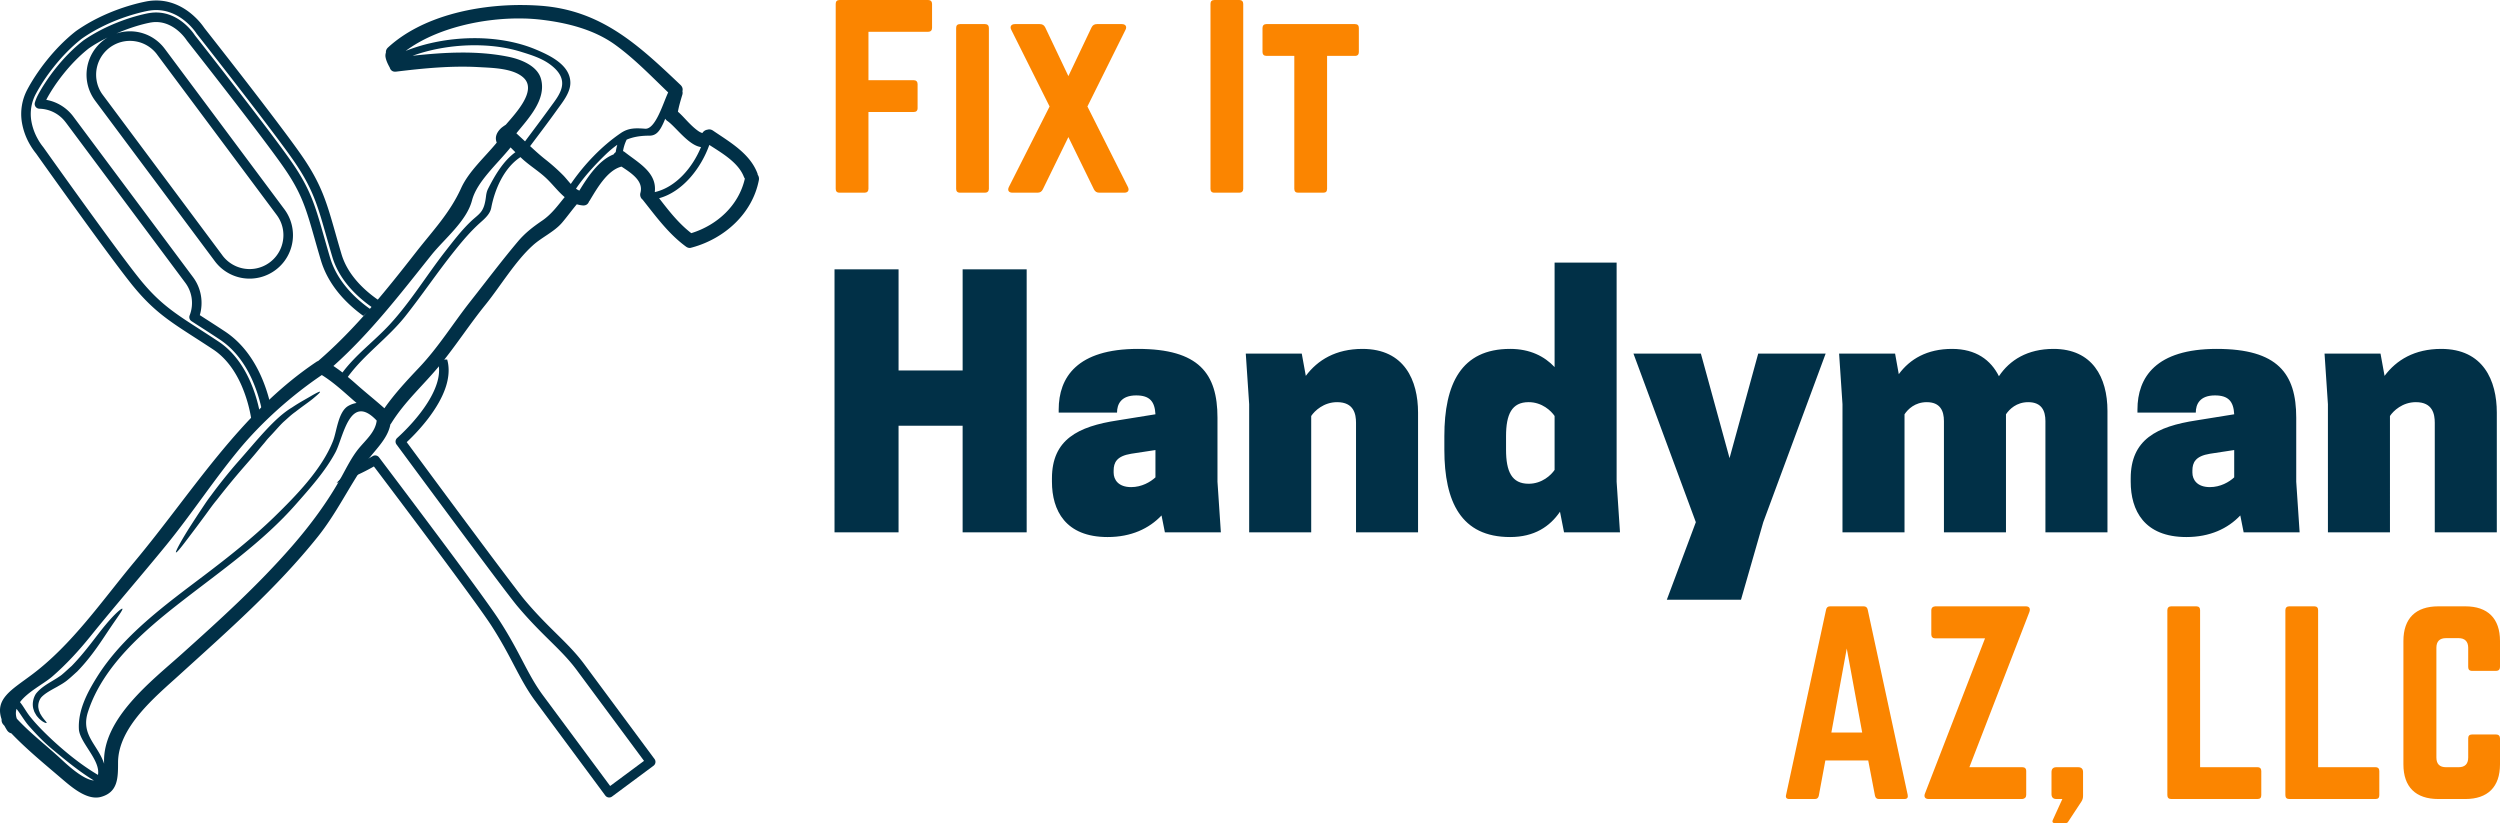 <svg width="415.176" viewBox="0 0 311.382 102.519" height="136.693" version="1.0" xmlns="http://www.w3.org/2000/svg"><path d="M119.899 33.546v12.598h-7.98V33.546h-7.977V66.3h7.976V53.03h7.98V66.3h7.977V33.546zM145.09 66.3h6.972l-.422-6.3v-7.977c0-5.5-2.308-8.567-9.91-8.567-7.558 0-9.867 3.528-9.867 7.559v.379h7.266c0-1.051.503-2.145 2.39-2.145 1.68 0 2.313.758 2.395 2.352l-4.703.758c-4.954.753-8.188 2.394-8.188 7.222V60c0 3.57 1.68 6.89 6.93 6.89 2.937 0 5.164-1.05 6.719-2.69zm-4.2-5.629c-1.593 0-2.183-.922-2.183-1.805v-.25c0-1.007.379-1.808 2.183-2.101l3.024-.461v3.402c-.63.586-1.723 1.215-3.024 1.215zM176.622 66.3V51.394c0-3.992-1.68-7.938-6.925-7.938-3.32 0-5.586 1.387-7.055 3.36l-.504-2.774h-6.973l.422 6.301V66.3h7.727V51.812c.418-.63 1.55-1.723 3.23-1.723 2.102 0 2.352 1.512 2.352 2.563V66.3ZM188.086 43.456c-6.09 0-8.188 4.367-8.188 10.875v1.68c0 6.508 2.098 10.879 8.188 10.879 3.023 0 4.953-1.305 6.215-3.153l.504 2.563h6.968l-.418-6.3V32.705h-7.726v13.016c-1.262-1.344-3.067-2.266-5.543-2.266zm5.543 15.074c-.422.63-1.555 1.723-3.235 1.723-2.097 0-2.812-1.512-2.812-4.242v-1.68c0-2.73.715-4.242 2.812-4.242 1.68 0 2.813 1.094 3.235 1.723zM215.42 57.062l-3.57-13.02h-8.398l7.77 20.996-3.614 9.66h9.238l2.774-9.66 7.77-20.996h-8.4zM262.49 66.3V51.183c0-4.2-1.89-7.727-6.718-7.727-3.235 0-5.457 1.387-6.801 3.403-1.008-2.016-2.856-3.403-5.84-3.403-3.105 0-5.246 1.258-6.633 3.149l-.46-2.563h-6.973l.421 6.301V66.3h7.727V51.6c.418-.628 1.3-1.51 2.77-1.51 1.68 0 2.14 1.093 2.14 2.35V66.3h7.727V51.6c.422-.628 1.304-1.51 2.773-1.51 1.68 0 2.14 1.093 2.14 2.35V66.3ZM279.452 66.3h6.972l-.422-6.3v-7.977c0-5.5-2.308-8.567-9.91-8.567-7.558 0-9.867 3.528-9.867 7.559v.379h7.266c0-1.051.504-2.145 2.39-2.145 1.68 0 2.313.758 2.395 2.352l-4.703.758c-4.953.753-8.188 2.394-8.188 7.222V60c0 3.57 1.68 6.89 6.93 6.89 2.937 0 5.164-1.05 6.719-2.69zm-4.2-5.629c-1.593 0-2.183-.922-2.183-1.805v-.25c0-1.007.379-1.808 2.183-2.101l3.024-.461v3.402c-.629.586-1.723 1.215-3.024 1.215zM310.985 66.3V51.394c0-3.992-1.68-7.938-6.926-7.938-3.32 0-5.586 1.387-7.055 3.36l-.504-2.774h-6.972l.421 6.301V66.3h7.727V51.812c.418-.63 1.55-1.723 3.23-1.723 2.102 0 2.352 1.512 2.352 2.563V66.3Zm0 0" fill="#013047"/><path d="M237.192 99.52c.36 0 .48-.18.418-.512l-4.98-23.067c-.06-.3-.239-.422-.509-.422h-4.171c-.27 0-.45.122-.508.422l-4.98 23.067c-.09.332.058.511.39.511h3.207c.273 0 .422-.148.48-.421l.813-4.38h5.34l.84 4.38c.058.273.21.421.48.421Zm-5.25-8.282h-3.84l1.918-10.469ZM241.03 75.52c-.297.03-.48.18-.48.511v3c0 .297.183.477.48.477h6.21L239.773 98.8c-.18.418-.031.718.449.718h11.668c.3-.03.48-.21.48-.511v-2.97c0-.327-.18-.48-.48-.48h-6.598l7.469-19.32c.152-.418.031-.719-.45-.719ZM255.52 98.918c0 .39.212.601.602.601h.75l-1.203 2.641c-.09.211 0 .36.242.36h1.348c.184 0 .274-.06.363-.212l1.618-2.46c.152-.239.21-.45.21-.75V96.16c0-.39-.21-.602-.601-.602h-2.727c-.39 0-.601.211-.601.602ZM274.029 95.558h7.14c.333 0 .481.18.481.48v3c0 .333-.148.481-.48.481H270.43c-.3 0-.48-.148-.48-.48v-23.04c0-.3.18-.48.48-.48h3.121c.328 0 .477.18.477.48zM288.729 95.558h7.14c.333 0 .481.18.481.48v3c0 .333-.148.481-.48.481H285.13c-.3 0-.48-.148-.48-.48v-23.04c0-.3.18-.48.48-.48h3.121c.328 0 .477.18.477.48zM311.382 79.84c0-2.82-1.531-4.32-4.32-4.32h-3.36c-2.82 0-4.351 1.5-4.351 4.32V95.2c0 2.82 1.531 4.32 4.351 4.32h3.36c2.789 0 4.32-1.5 4.32-4.32v-3.24c0-.3-.18-.48-.48-.48h-3c-.333 0-.48.18-.48.48v2.4c0 .808-.423 1.198-1.2 1.198h-1.563c-.777 0-1.199-.39-1.199-1.199V80.68c0-.78.39-1.199 1.2-1.199h1.562c.777 0 1.2.418 1.2 1.2v2.398c0 .3.147.48.48.48h3c.3 0 .48-.18.48-.48zM116.09.48c0-.3-.18-.48-.48-.48h-11.04c-.331 0-.48.18-.48.48v23.04c0 .3.149.48.48.48h3.122c.297 0 .476-.18.476-.48v-9.57h5.641c.3 0 .48-.15.48-.481v-3c0-.297-.18-.48-.48-.48h-5.64V3.96h7.44c.302 0 .481-.18.481-.48zM119.57 24c-.331 0-.48-.18-.48-.48V3.48c0-.3.149-.48.48-.48h3.122c.297 0 .476.18.476.48v20.04c0 .3-.18.48-.476.48ZM135.44 13.262l4.742-9.543c.207-.39.027-.719-.453-.719h-3.09c-.328 0-.54.121-.688.422L133.07 9.48l-2.88-6.058c-.148-.3-.359-.422-.69-.422h-3.09c-.477 0-.66.328-.45.719l4.77 9.543-5.07 10.02c-.208.417-.028.718.453.718h3.09c.328 0 .539-.121.687-.422l3.18-6.508 3.18 6.508c.152.3.363.422.69.422h3.09c.481 0 .66-.3.45-.719zM151.25 0c-.331 0-.48.18-.48.48v23.04c0 .3.149.48.48.48h3.122c.297 0 .476-.18.476-.48V.48c0-.3-.18-.48-.476-.48ZM168.772 3c.328 0 .477.18.477.48v3c0 .301-.149.48-.477.48h-3.48v16.56c0 .332-.153.48-.48.48h-3.122c-.3 0-.48-.148-.48-.48V6.96h-3.48c-.302 0-.481-.179-.481-.48v-3c0-.3.18-.48.48-.48Zm0 0" fill="#fb8500"/><path style="display:inline;fill:#013047;fill-opacity:1;stroke-width:1" d="M64.912.625c-5.786-.007-12.391 1.45-16.571 5.278-.22.2-.294.43-.274.645a1.18 1.18 0 0 0-.052.539c.075.46.294.902.52 1.312.008 0 .008.008.008.008.086.32.347.574.797.515 3.425-.418 6.923-.76 10.38-.558 1.62.094 4.272.125 5.534 1.36 1.586 1.566-.91 4.265-2.258 5.812-.27.176-.523.348-.703.544-.507.539-.656 1.108-.422 1.683-1.52 1.851-3.492 3.582-4.445 5.688-1.399 3.078-3.493 5.253-5.578 7.917-3.743 4.793-7.598 9.617-12.219 13.594h-.007a.87.87 0 0 0-.208.105c-9.59 6.426-15.418 16.226-22.671 24.91-4 4.797-7.77 10.329-12.82 14.09-2.466 1.848-4.598 2.97-3.723 5.52a.843.843 0 0 0 .218.664c.043.054.094.101.137.152.09.172.191.35.309.535.144.23.34.356.543.395 1.914 2 4.1 3.79 6.19 5.578 1.211 1.027 3.208 2.836 4.985 2.344 2.133-.594 2.118-2.399 2.122-4.282.015-4.402 4.616-8.168 7.624-10.898 6.04-5.492 12.118-10.812 17.235-17.199 2.313-2.887 3.84-6.13 5.914-9.138 1.094-1.582 2.797-2.984 3.145-4.875.04-.047.078-.1.117-.155 1.695-2.734 4.074-4.805 6.09-7.277 1.984-2.426 3.683-5.067 5.66-7.505 1.855-2.3 3.68-5.379 5.875-7.36 1.102-1.007 2.66-1.687 3.636-2.823.637-.746 1.211-1.55 1.844-2.3.235.07.473.12.731.143.426.04.687-.187.788-.492.024-.03.04-.05.068-.082.875-1.441 2.183-3.808 3.98-4.261 1.234.809 2.754 1.785 2.36 3.258a.796.796 0 0 0 .3.883c.023.035.04.07.074.106 1.621 2.05 3.168 4.16 5.297 5.718.262.192.52.199.734.109.031-.008.06-.008.087-.02 3.996-1.109 7.448-4.206 8.252-8.355a.853.853 0 0 0-.14-.684c0-.07-.019-.14-.05-.214-.953-2.465-3.438-3.864-5.528-5.29-.242-.16-.477-.176-.68-.11a.864.864 0 0 0-.61.38c-.015.02-.015.028-.023.04a1.78 1.78 0 0 1-.483-.232c-.41-.28-.775-.62-1.122-.968-.477-.476-.922-1.007-1.442-1.46.125-.711.341-1.414.548-2.11a.826.826 0 0 0 .012-.445c.074-.254.015-.536-.239-.778-5.23-4.965-9.844-9.304-17.426-9.863a33.33 33.33 0 0 0-2.42-.09zm.381 1.68c.704.019 1.387.066 2.04.141 3.261.375 6.699 1.222 9.386 3.202 2.356 1.72 4.402 3.849 6.504 5.864-.598 1.238-1.566 4.625-2.871 4.52-1.133-.083-2.048-.125-3.016.535-2.387 1.614-4.605 3.95-6.242 6.345-.328-.36-.625-.743-.902-1.032a23.425 23.425 0 0 0-2.173-1.95c-.703-.546-1.347-1.137-1.992-1.73 1.11-1.474 2.223-2.937 3.293-4.433.684-.965 1.72-2.18 1.72-3.45 0-2.211-2.52-3.4-4.247-4.13-4.773-2.03-11.265-1.838-16.265.154 3.859-2.888 9.837-4.164 14.765-4.035zm-5.338 3.348c1.74.063 3.428.326 4.947.801 1.238.383 2.59.8 3.645 1.597 2.664 1.992 1.117 3.766.016 5.278-1.04 1.437-2.106 2.855-3.169 4.277-.36-.336-.721-.664-1.08-1.004 1.527-1.882 3.756-4.203 3.073-6.754-.446-1.668-2.536-2.464-4.043-2.773-3.899-.797-7.992-.566-11.957-.129 2.63-.95 5.67-1.399 8.568-1.293zm22.897 9.136c.067.098.153.2.27.278 1.027.703 2.648 3.056 4.19 3.25-1.034 2.52-3.105 5.004-5.758 5.61.301-2.41-1.991-3.617-3.722-4.97a.91.91 0 0 0-.234-.14c.082-.492.227-.964.457-1.425.816-.34 1.703-.494 2.812-.494.75.008 1.141-.432 1.477-1.01.195-.352.364-.72.508-1.099zm-5.965 3.243c-.085.3-.157.602-.196.914a.92.92 0 0 0-.265.284c-1.86.723-3.258 2.86-4.266 4.51a1.859 1.859 0 0 1-.417-.24c1.05-1.562 2.434-3.046 3.785-4.347.473-.446.914-.812 1.36-1.12zm11.48.03c1.59 1.028 3.59 2.181 4.282 3.955.031.085.082.16.125.23-.754 3.332-3.438 5.793-6.673 6.793v-.001c-1.57-1.203-2.8-2.788-4.007-4.35 2.96-.813 5.231-3.774 6.243-6.61.015-.008.019-.012.03-.016zm-24.773.298c.195.203.398.398.598.6-1.528 1.102-2.606 2.978-3.415 4.58-.144.29-.21.617-.246.937-.25 2.051-.812 2.07-1.94 3.156-1.173 1.129-2.161 2.442-3.165 3.719-2.309 2.969-4.32 6.278-6.874 9.051-1.907 2.07-4.207 3.734-5.895 5.991a24.935 24.935 0 0 0-1.13-.811c4.606-4.11 8.376-9.032 12.216-13.833 1.617-2.015 4.379-4.203 5.05-6.8.614-2.34 3.164-4.543 4.801-6.59zm1.23 1.21c.176.168.348.329.535.485.906.77 1.919 1.403 2.77 2.231.746.723 1.41 1.597 2.203 2.265-.86 1.05-1.617 2.114-2.781 2.915-1.157.789-2.141 1.542-3.047 2.616-2.024 2.402-3.953 4.97-5.907 7.446-2.156 2.734-3.979 5.71-6.39 8.25-1.542 1.629-3.054 3.25-4.328 5.074-1.113-.996-2.29-1.925-3.403-2.914-.382-.34-.765-.669-1.155-.993 2.035-2.793 4.98-4.816 7.14-7.53 2.141-2.7 4.06-5.57 6.223-8.258.98-1.222 1.95-2.36 3.113-3.407.55-.488 1.243-1.077 1.387-1.855.43-2.285 1.574-4.973 3.64-6.325zM40.083 46.712c1.433.887 2.653 2.02 3.918 3.13.133.113.274.23.41.35a3.06 3.06 0 0 0-1.003.35c-1.289.708-1.461 3.196-1.926 4.372-1.387 3.54-4.63 6.849-7.329 9.478-2.723 2.64-5.683 4.976-8.702 7.265-4.836 3.66-10.168 7.505-13.418 12.743-1.192 1.914-2.317 4.085-2.208 6.394.074 1.68 2.719 3.871 2.379 5.723-2.043-1.207-3.987-2.778-5.687-4.352-.988-.926-1.954-1.883-2.797-2.941-.457-.575-.778-1.22-1.23-1.77.948-1.285 2.98-2.293 4.004-3.176 1.746-1.515 3.289-3.192 4.742-4.989 3.113-3.863 6.374-7.597 9.51-11.44 3.118-3.829 5.833-7.986 8.97-11.787 2.89-3.5 6.59-6.795 10.367-9.35zm-.257 2.075c-.103-.002-.435.167-.958.464-.59.363-1.464.805-2.496 1.5-2.203 1.312-4.324 4.059-6.8 6.848a64.888 64.888 0 0 0-3.309 4.14c-.5.644-.91 1.304-1.32 1.905-.4.606-.766 1.17-1.098 1.685-1.324 2.055-2.032 3.425-1.926 3.476.133.07 1.028-1.132 2.5-3.09.371-.495.77-1.035 1.196-1.613.425-.575.856-1.203 1.375-1.82a96.768 96.768 0 0 1 3.324-4.05c.61-.7 1.23-1.399 1.774-2.067.281-.34.554-.668.827-.984.133-.164.262-.325.394-.485.137-.153.279-.304.42-.453.542-.574 1.065-1.195 1.55-1.664.526-.46.992-.922 1.492-1.266.945-.742 1.8-1.305 2.316-1.75.531-.441.81-.706.77-.765-.005-.007-.016-.011-.03-.011zm5.009 2.453c.562-.059 1.242.253 2.084 1.143-.156 1.422-1.386 2.438-2.261 3.508-.84 1.04-1.446 2.265-2.086 3.43-1.72 3.132-3.871 6.03-6.219 8.73-4.234 4.863-8.973 9.15-13.766 13.45-3.649 3.273-9.8 7.976-9.624 13.472.008.055-.001.106.007.157-.773-2.375-2.933-3.567-2.023-6.426 1.84-5.758 7.047-10.195 11.684-13.8 4.91-3.821 10.089-7.395 14.222-12.094 1.742-1.977 3.68-4.133 4.926-6.47.741-1.39 1.368-4.922 3.056-5.1zM15.212 75.811c-.172.019-.963.693-2.025 1.97-1.133 1.337-2.475 3.333-4.268 5.173-.383.332-.732.675-1.11.992-.196.18-.383.289-.559.41-.183.129-.395.25-.59.37-.8.485-1.62.954-2.183 1.68l-.02.02v.009c-.371.601-.444 1.296-.308 1.835.04.125.082.254.125.38.058.109.117.219.18.32.101.207.258.348.375.492.531.528.94.637.975.582.055-.074-.261-.328-.62-.867-.075-.145-.192-.282-.242-.462-.036-.086-.078-.178-.106-.272l-.058-.293a1.795 1.795 0 0 1 .332-1.258c.445-.508 1.194-.91 2.019-1.36.207-.125.418-.239.644-.38.227-.144.465-.303.645-.46.394-.316.79-.695 1.192-1.05 1.91-1.962 3.16-4.032 4.128-5.45.953-1.41 1.621-2.28 1.5-2.375-.006-.004-.015-.006-.026-.006zM2.059 88.286c.543.695 1 1.524 1.563 2.156.906 1.024 1.85 2.015 2.91 2.89 1.644 1.36 3.328 2.758 5.164 3.88-1.238-.083-3.067-1.708-4.047-2.626-1.844-1.714-3.836-3.219-5.55-5.067a1.971 1.971 0 0 1-.04-1.233z"/><path style="display:inline;fill:#013047;fill-opacity:1;stroke-width:1" d="M19.546.06a6.646 6.646 0 0 0-1.382.13c-1.14.226-5.05 1.123-8.671 3.659l-.047.035-.012.009c-2.777 2.183-4.906 5.144-6.02 7.237a6.484 6.484 0 0 0-.683 4.137 8.175 8.175 0 0 0 .921 2.606c.371.664.722 1.1.84 1.245.257.367 2.408 3.393 4.895 6.837 2.508 3.476 5.332 7.34 6.856 9.257 1.332 1.684 2.518 2.867 3.776 3.887 1.262 1.02 2.586 1.87 4.211 2.918.703.453 1.473.949 2.325 1.511 1.676 1.11 2.8 2.82 3.53 4.489a17.458 17.458 0 0 1 1.27 4.561 3.181 3.181 0 0 0-.022.13l1.076-1.076a18.25 18.25 0 0 0-1.234-4.096c-.789-1.797-2.022-3.71-3.964-5-.86-.57-1.633-1.066-2.336-1.523-1.629-1.047-2.915-1.875-4.106-2.84-1.195-.965-2.304-2.07-3.593-3.699-1.493-1.879-4.321-5.75-6.825-9.218-2.504-3.469-4.687-6.543-4.918-6.867l-.027-.04a6.88 6.88 0 0 1-.71-1.055 6.932 6.932 0 0 1-.79-2.219 5.257 5.257 0 0 1 .562-3.387C5.5 9.735 7.57 6.865 10.168 4.83l.023-.016c3.39-2.374 7.154-3.254 8.203-3.457.059-.012.122-.023.18-.03a5.206 5.206 0 0 1 2.363.143 5.965 5.965 0 0 1 1.81.914c1.019.742 1.632 1.629 1.741 1.804l.035.044c.38.485 5.445 6.918 9.113 11.778 1.223 1.62 2.29 3.065 2.97 4.046 1.183 1.715 1.917 3.101 2.495 4.523.575 1.426.997 2.899 1.524 4.762.23.805.48 1.684.773 2.672.38 1.266 1.02 2.38 1.777 3.333.754.957 1.622 1.758 2.466 2.414.264.206.524.393.78.571l.684-.598v-.376c-1.007-.697-2.101-1.616-2.995-2.75-.68-.859-1.242-1.84-1.57-2.938-.29-.973-.54-1.847-.767-2.651-.53-1.864-.96-3.38-1.566-4.884-.609-1.504-1.398-2.984-2.625-4.754-.699-1.011-1.769-2.46-2.995-4.085a556.976 556.976 0 0 0-3.914-5.121c-2.621-3.387-4.961-6.356-5.215-6.68a8.423 8.423 0 0 0-1.212-1.406c-.699-.66-1.691-1.38-2.969-1.762A6.305 6.305 0 0 0 19.546.06zm-.21 1.496a5.09 5.09 0 0 0-.719.068c-.055.007-.11.014-.168.026-2.18.43-5.395 1.532-8.086 3.407l-.027.024C7.75 7.12 5.77 9.873 4.73 11.826a5.29 5.29 0 0 0-.386.945.61.61 0 0 0 .089.524c.11.149.281.238.469.246a4.195 4.195 0 0 1 3.285 1.703h.005l14.897 19.989a4.19 4.19 0 0 1 .77 1.824c.122.75.04 1.523-.238 2.226a.593.593 0 0 0 .23.715c.375.246.766.5 1.184.766.71.457 1.485.956 2.34 1.526 1.918 1.266 3.187 3.138 4.011 4.962a18.384 18.384 0 0 1 1.288 4.116l1.006-1.006a19.06 19.06 0 0 0-1.207-3.602c-.887-1.957-2.273-4.028-4.437-5.466-.867-.574-1.644-1.073-2.355-1.53l-.321.5.32-.5-.793-.513c.224-.77.277-1.584.148-2.382a5.344 5.344 0 0 0-.992-2.348l-14.9-19.988a5.381 5.381 0 0 0-3.383-2.099l.025-.05c.953-1.805 2.865-4.458 5.262-6.347.744-.523 1.545-.965 2.355-1.367a5.52 5.52 0 0 0-.436.289l.003.003a5.417 5.417 0 0 0-2.121 5.215c.136.824.464 1.633.996 2.352v.003l14.903 19.985a5.396 5.396 0 0 0 7.559 1.12 5.352 5.352 0 0 0 1.804-2.35 5.404 5.404 0 0 0-.68-5.21l-.004-.005L20.527 6.084v.003a5.398 5.398 0 0 0-6.04-1.913c1.54-.662 3.044-1.13 4.193-1.352v-.003c.04-.004.082-.017.129-.02a3.756 3.756 0 0 1 1.808.137c.53.172.996.45 1.387.75a5.927 5.927 0 0 1 1.246 1.327l.015.024.047.065.02.024c.067.086 5.25 6.66 9.008 11.641 1.254 1.66 2.352 3.141 3.04 4.141 1.116 1.61 1.8 2.89 2.343 4.234.543 1.34.945 2.754 1.472 4.61.227.804.481 1.695.778 2.687.46 1.54 1.242 2.867 2.152 3.992.91 1.121 1.946 2.039 2.934 2.773.066.05.132.096.198.144l.921-.805c-1.044-.73-2.175-1.685-3.127-2.865-.832-1.023-1.532-2.216-1.938-3.583-.293-.98-.543-1.863-.774-2.672-.527-1.847-.937-3.303-1.511-4.725-.579-1.426-1.316-2.806-2.469-4.47-.71-1.027-1.808-2.515-3.066-4.179a515.734 515.734 0 0 0-4.005-5.223c-2.64-3.413-4.93-6.32-5.003-6.413l-.028-.039.001-.001c-.05-.074-.352-.535-.9-1.078-.542-.535-1.335-1.153-2.374-1.493a4.956 4.956 0 0 0-1.648-.246zm-3.262 3.536a4.214 4.214 0 0 1 3.497 1.702V6.8L34.47 26.782l.003.005c.416.561.668 1.185.773 1.828a4.27 4.27 0 0 1-.242 2.234 4.21 4.21 0 0 1-1.406 1.832 4.202 4.202 0 0 1-1.835.778 4.225 4.225 0 0 1-4.064-1.652v-.005L12.802 11.817a4.132 4.132 0 0 1-.774-1.83 4.216 4.216 0 0 1 4.046-4.895zM54.437 44.78c.097.237.164.48.204.73.113.691.023 1.453-.23 2.254-.254.8-.672 1.637-1.196 2.454-1.039 1.633-2.48 3.19-3.75 4.339a.6.6 0 0 0-.082.797c4.16 5.628 11.554 15.63 14.23 19.098.383.496.668.859.848 1.07 1.566 1.859 2.94 3.204 4.156 4.403 1.21 1.195 2.258 2.241 3.208 3.523l8.39 11.32-4.219 3.129-8.39-11.32c-.945-1.282-1.645-2.586-2.438-4.098-.789-1.507-1.68-3.215-3.004-5.258-.48-.746-1.368-1.992-2.5-3.558a543.448 543.448 0 0 0-3.973-5.398c-2.93-3.938-6.192-8.27-8.485-11.306a.597.597 0 0 0-.78-.152c-.721.432-1.556.874-2.438 1.274l-2.07 2.07c1.67-.512 3.3-1.284 4.653-2.054 3.46 4.577 8.837 11.727 12.129 16.269 1.129 1.554 2.01 2.8 2.468 3.504 1.289 1.992 2.153 3.651 2.946 5.163.797 1.512 1.524 2.884 2.535 4.251l8.745 11.804a.588.588 0 0 0 .392.234.59.59 0 0 0 .44-.108l5.177-3.844a.596.596 0 0 0 .12-.832l-8.742-11.8c-1.015-1.368-2.113-2.467-3.328-3.666-1.215-1.199-2.554-2.507-4.081-4.32a32.08 32.08 0 0 1-.813-1.026c-.379-.493-.855-1.122-1.406-1.85a816.265 816.265 0 0 1-3.996-5.338c-2.896-3.88-6.14-8.274-8.5-11.469a24.788 24.788 0 0 0 2.66-2.922c.956-1.254 1.785-2.625 2.23-4.02.293-.933.418-1.882.27-2.808a4.492 4.492 0 0 0-.12-.539z"/></svg>